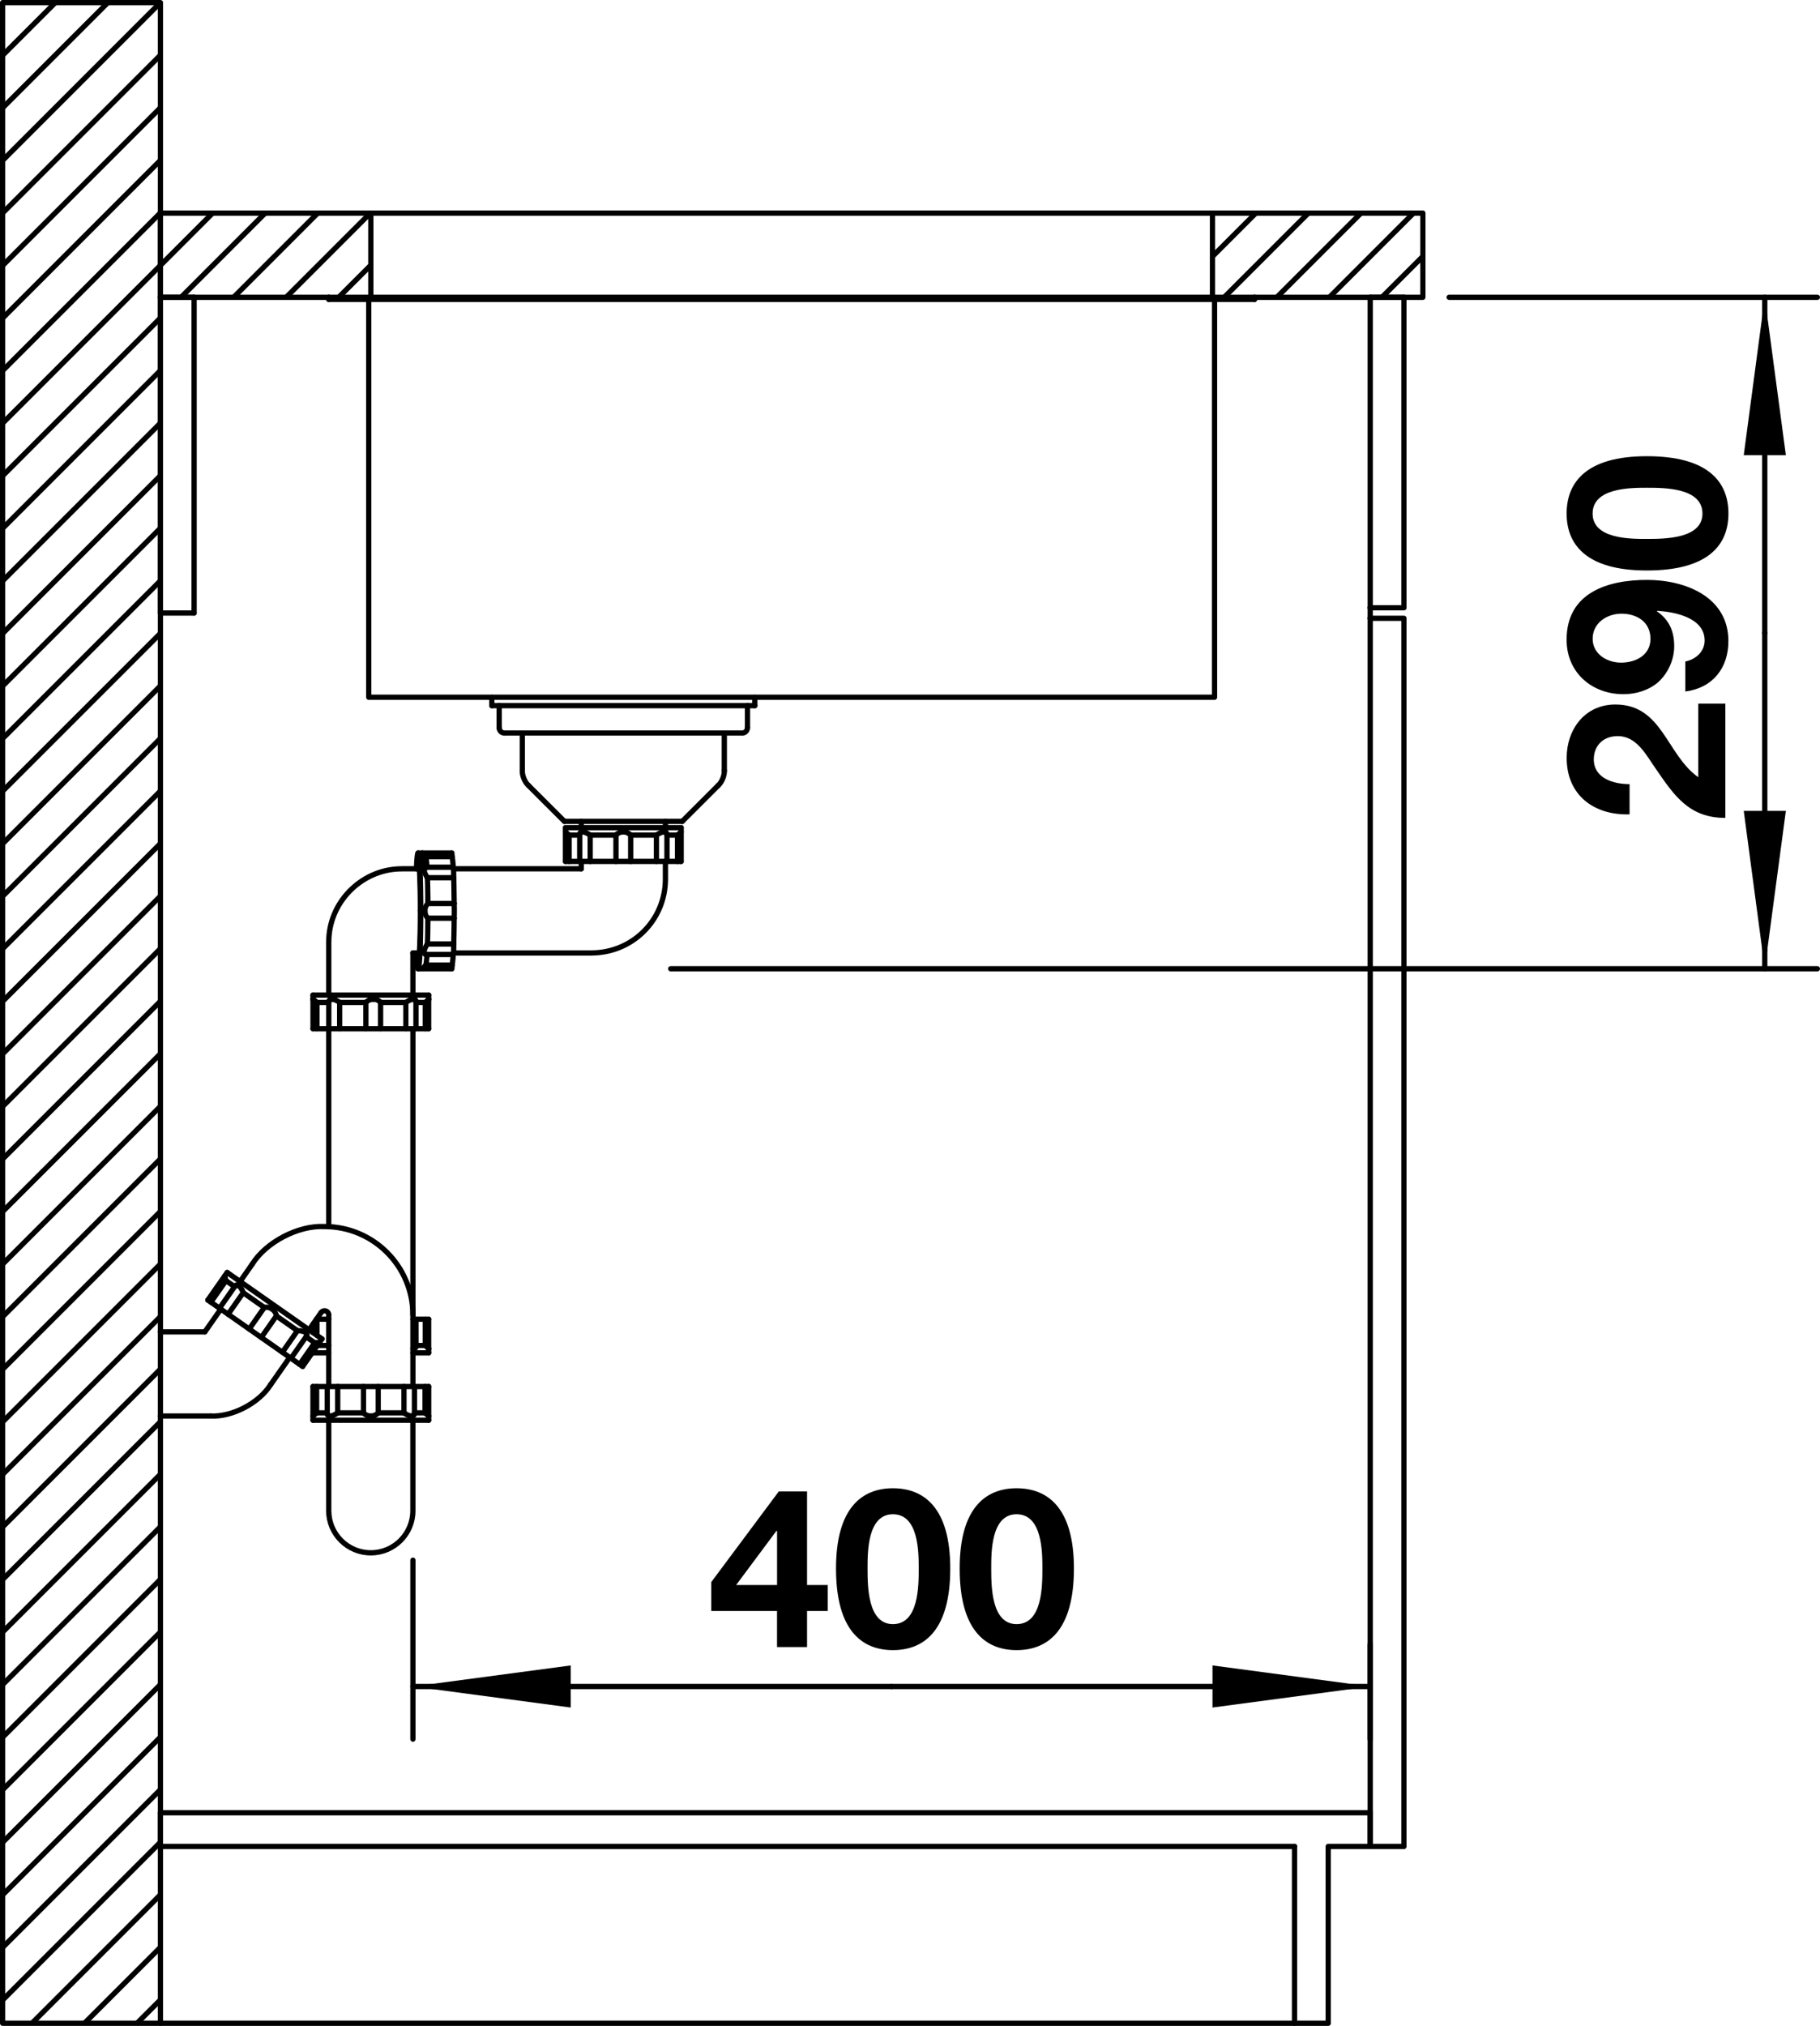 <?xml version="1.0" encoding="utf-8"?>
<!-- Generator: Adobe Illustrator 15.0.0, SVG Export Plug-In . SVG Version: 6.00 Build 0)  -->
<!DOCTYPE svg PUBLIC "-//W3C//DTD SVG 1.1//EN" "http://www.w3.org/Graphics/SVG/1.1/DTD/svg11.dtd">
<svg version="1.1" xmlns="http://www.w3.org/2000/svg" xmlns:xlink="http://www.w3.org/1999/xlink" x="0px" y="0px"
	 width="49.096px" height="54.636px" viewBox="0 0 49.096 54.636" enable-background="new 0 0 49.096 54.636" xml:space="preserve">
<g id="ERB500">
	
		<line fill="none" stroke="#000000" stroke-width="0.142" stroke-linecap="round" stroke-linejoin="round" x1="4.328" y1="38.185" x2="4.328" y2="54.56"/>
	
		<line fill="none" stroke="#000000" stroke-width="0.142" stroke-linecap="round" stroke-linejoin="round" x1="34.921" y1="49.792" x2="4.328" y2="49.792"/>
	
		<line fill="none" stroke="#000000" stroke-width="0.142" stroke-linecap="round" stroke-linejoin="round" x1="36.963" y1="48.884" x2="4.328" y2="48.884"/>
	
		<line fill="none" stroke="#000000" stroke-width="0.142" stroke-linecap="round" stroke-linejoin="round" x1="4.328" y1="49.792" x2="4.328" y2="48.884"/>
	
		<line fill="none" stroke="#000000" stroke-width="0.142" stroke-linecap="round" stroke-linejoin="round" x1="4.328" y1="16.531" x2="4.328" y2="8.017"/>
	
		<line fill="none" stroke="#000000" stroke-width="0.142" stroke-linecap="round" stroke-linejoin="round" x1="5.236" y1="8.017" x2="5.236" y2="16.531"/>
	
		<line fill="none" stroke="#000000" stroke-width="0.142" stroke-linecap="round" stroke-linejoin="round" x1="5.236" y1="16.531" x2="4.328" y2="16.531"/>
	
		<line fill="none" stroke="#000000" stroke-width="0.142" stroke-linecap="round" stroke-linejoin="round" x1="34.921" y1="54.56" x2="34.921" y2="49.792"/>
	
		<line fill="none" stroke="#000000" stroke-width="0.142" stroke-linecap="round" stroke-linejoin="round" x1="36.963" y1="16.389" x2="36.963" y2="16.673"/>
	
		<line fill="none" stroke="#000000" stroke-width="0.142" stroke-linecap="round" stroke-linejoin="round" x1="36.963" y1="49.792" x2="36.963" y2="48.884"/>
	
		<line fill="none" stroke="#000000" stroke-width="0.142" stroke-linecap="round" stroke-linejoin="round" x1="5.236" y1="8.017" x2="4.328" y2="8.017"/>
	
		<line fill="none" stroke="#000000" stroke-width="0.142" stroke-linecap="round" stroke-linejoin="round" x1="36.963" y1="8.017" x2="36.963" y2="16.389"/>
	
		<line fill="none" stroke="#000000" stroke-width="0.142" stroke-linecap="round" stroke-linejoin="round" x1="36.963" y1="16.673" x2="36.963" y2="49.792"/>
	<polyline fill="none" stroke="#000000" stroke-width="0.142" stroke-linecap="round" stroke-linejoin="round" points="
		37.872,8.017 37.872,16.389 36.963,16.389 	"/>
	<polyline fill="none" stroke="#000000" stroke-width="0.142" stroke-linecap="round" stroke-linejoin="round" points="
		4.328,35.915 4.328,0.071 0.071,0.071 0.071,54.56 4.328,54.56 35.83,54.56 35.83,49.792 36.963,49.792 37.872,49.792 
		37.872,16.673 36.963,16.673 	"/>
	
		<line fill="none" stroke="#000000" stroke-width="0.142" stroke-linecap="round" stroke-linejoin="round" x1="37.872" y1="8.017" x2="36.963" y2="8.017"/>
	
		<line fill="none" stroke="#000000" stroke-width="0.142" stroke-linecap="round" stroke-linejoin="round" x1="4.328" y1="35.915" x2="4.328" y2="38.185"/>
	
		<line fill="none" stroke="#000000" stroke-width="0.142" stroke-linecap="round" stroke-linejoin="round" x1="8.164" y1="36.848" x2="5.607" y2="35.058"/>
	
		<line fill="none" stroke="#000000" stroke-width="0.142" stroke-linecap="round" stroke-linejoin="round" x1="8.49" y1="36.21" x2="8.256" y2="36.047"/>
	
		<line fill="none" stroke="#000000" stroke-width="0.142" stroke-linecap="round" stroke-linejoin="round" x1="8.024" y1="35.884" x2="7.455" y2="35.486"/>
	
		<line fill="none" stroke="#000000" stroke-width="0.142" stroke-linecap="round" stroke-linejoin="round" x1="7.13" y1="35.258" x2="6.561" y2="34.86"/>
	
		<line fill="none" stroke="#000000" stroke-width="0.142" stroke-linecap="round" stroke-linejoin="round" x1="6.095" y1="34.534" x2="6.329" y2="34.697"/>
	
		<line fill="none" stroke="#000000" stroke-width="0.142" stroke-linecap="round" stroke-linejoin="round" x1="6.128" y1="34.314" x2="8.685" y2="36.105"/>
	
		<line fill="none" stroke="#000000" stroke-width="0.142" stroke-linecap="round" stroke-linejoin="round" x1="11.564" y1="38.298" x2="8.443" y2="38.298"/>
	
		<line fill="none" stroke="#000000" stroke-width="0.142" stroke-linecap="round" stroke-linejoin="round" x1="4.328" y1="38.185" x2="5.674" y2="38.185"/>
	
		<line fill="none" stroke="#000000" stroke-width="0.142" stroke-linecap="round" stroke-linejoin="round" x1="11.564" y1="36.369" x2="11.556" y2="36.36"/>
	
		<line fill="none" stroke="#000000" stroke-width="0.142" stroke-linecap="round" stroke-linejoin="round" x1="8.443" y1="26.833" x2="8.443" y2="26.947"/>
	
		<line fill="none" stroke="#000000" stroke-width="0.142" stroke-linecap="round" stroke-linejoin="round" x1="8.443" y1="38.298" x2="8.443" y2="37.39"/>
	
		<line fill="none" stroke="#000000" stroke-width="0.142" stroke-linecap="round" stroke-linejoin="round" x1="8.443" y1="36.482" x2="8.443" y2="36.451"/>
	
		<line fill="none" stroke="#000000" stroke-width="0.142" stroke-linecap="round" stroke-linejoin="round" x1="8.444" y1="26.948" x2="8.444" y2="27.742"/>
	
		<line fill="none" stroke="#000000" stroke-width="0.142" stroke-linecap="round" stroke-linejoin="round" x1="8.444" y1="35.936" x2="8.444" y2="35.707"/>
	
		<line fill="none" stroke="#000000" stroke-width="0.142" stroke-linecap="round" stroke-linejoin="round" x1="8.541" y1="38.1" x2="8.541" y2="37.39"/>
	
		<line fill="none" stroke="#000000" stroke-width="0.142" stroke-linecap="round" stroke-linejoin="round" x1="8.551" y1="27.032" x2="8.551" y2="27.742"/>
	
		<line fill="none" stroke="#000000" stroke-width="0.142" stroke-linecap="round" stroke-linejoin="round" x1="8.551" y1="36.011" x2="8.551" y2="35.574"/>
	
		<line fill="none" stroke="#000000" stroke-width="0.142" stroke-linecap="round" stroke-linejoin="round" x1="8.827" y1="38.121" x2="8.827" y2="37.39"/>
	
		<line fill="none" stroke="#000000" stroke-width="0.142" stroke-linecap="round" stroke-linejoin="round" x1="8.868" y1="27.742" x2="8.868" y2="33.081"/>
	
		<line fill="none" stroke="#000000" stroke-width="0.142" stroke-linecap="round" stroke-linejoin="round" x1="8.868" y1="35.46" x2="8.868" y2="37.39"/>
	
		<line fill="none" stroke="#000000" stroke-width="0.142" stroke-linecap="round" stroke-linejoin="round" x1="8.869" y1="27.017" x2="8.869" y2="27.742"/>
	
		<line fill="none" stroke="#000000" stroke-width="0.142" stroke-linecap="round" stroke-linejoin="round" x1="9.11" y1="38.1" x2="9.11" y2="37.39"/>
	
		<line fill="none" stroke="#000000" stroke-width="0.142" stroke-linecap="round" stroke-linejoin="round" x1="9.163" y1="27.032" x2="9.163" y2="27.742"/>
	
		<line fill="none" stroke="#000000" stroke-width="0.142" stroke-linecap="round" stroke-linejoin="round" x1="9.805" y1="38.1" x2="9.805" y2="37.39"/>
	
		<line fill="none" stroke="#000000" stroke-width="0.142" stroke-linecap="round" stroke-linejoin="round" x1="9.87" y1="27.032" x2="9.87" y2="27.742"/>
	
		<line fill="none" stroke="#000000" stroke-width="0.142" stroke-linecap="round" stroke-linejoin="round" x1="10.202" y1="38.1" x2="10.202" y2="37.39"/>
	
		<line fill="none" stroke="#000000" stroke-width="0.142" stroke-linecap="round" stroke-linejoin="round" x1="10.267" y1="27.032" x2="10.267" y2="27.742"/>
	
		<line fill="none" stroke="#000000" stroke-width="0.142" stroke-linecap="round" stroke-linejoin="round" x1="11.466" y1="38.1" x2="11.18" y2="38.1"/>
	
		<line fill="none" stroke="#000000" stroke-width="0.142" stroke-linecap="round" stroke-linejoin="round" x1="8.541" y1="38.1" x2="8.827" y2="38.1"/>
	
		<line fill="none" stroke="#000000" stroke-width="0.142" stroke-linecap="round" stroke-linejoin="round" x1="9.11" y1="38.1" x2="9.805" y2="38.1"/>
	
		<line fill="none" stroke="#000000" stroke-width="0.142" stroke-linecap="round" stroke-linejoin="round" x1="10.202" y1="38.1" x2="10.897" y2="38.1"/>
	
		<line fill="none" stroke="#000000" stroke-width="0.142" stroke-linecap="round" stroke-linejoin="round" x1="8.443" y1="37.39" x2="11.564" y2="37.39"/>
	
		<line fill="none" stroke="#000000" stroke-width="0.142" stroke-linecap="round" stroke-linejoin="round" x1="8.443" y1="36.482" x2="8.868" y2="36.482"/>
	
		<line fill="none" stroke="#000000" stroke-width="0.142" stroke-linecap="round" stroke-linejoin="round" x1="11.139" y1="36.482" x2="11.564" y2="36.482"/>
	
		<line fill="none" stroke="#000000" stroke-width="0.142" stroke-linecap="round" stroke-linejoin="round" x1="8.56" y1="36.284" x2="8.87" y2="36.284"/>
	
		<line fill="none" stroke="#000000" stroke-width="0.142" stroke-linecap="round" stroke-linejoin="round" x1="11.221" y1="36.284" x2="11.473" y2="36.284"/>
	
		<line fill="none" stroke="#000000" stroke-width="0.142" stroke-linecap="round" stroke-linejoin="round" x1="4.328" y1="35.915" x2="5.527" y2="35.915"/>
	
		<line fill="none" stroke="#000000" stroke-width="0.142" stroke-linecap="round" stroke-linejoin="round" x1="10.897" y1="38.1" x2="10.897" y2="37.39"/>
	
		<line fill="none" stroke="#000000" stroke-width="0.142" stroke-linecap="round" stroke-linejoin="round" x1="10.948" y1="27.032" x2="10.948" y2="27.742"/>
	
		<line fill="none" stroke="#000000" stroke-width="0.142" stroke-linecap="round" stroke-linejoin="round" x1="11.139" y1="37.39" x2="11.139" y2="27.742"/>
	
		<line fill="none" stroke="#000000" stroke-width="0.142" stroke-linecap="round" stroke-linejoin="round" x1="11.139" y1="26.833" x2="11.139" y2="25.697"/>
	
		<line fill="none" stroke="#000000" stroke-width="0.142" stroke-linecap="round" stroke-linejoin="round" x1="11.18" y1="38.122" x2="11.18" y2="37.39"/>
	
		<line fill="none" stroke="#000000" stroke-width="0.142" stroke-linecap="round" stroke-linejoin="round" x1="11.221" y1="27.005" x2="11.221" y2="27.742"/>
	
		<line fill="none" stroke="#000000" stroke-width="0.142" stroke-linecap="round" stroke-linejoin="round" x1="11.221" y1="36.312" x2="11.221" y2="35.574"/>
	
		<line fill="none" stroke="#000000" stroke-width="0.142" stroke-linecap="round" stroke-linejoin="round" x1="11.466" y1="38.1" x2="11.466" y2="37.39"/>
	
		<line fill="none" stroke="#000000" stroke-width="0.142" stroke-linecap="round" stroke-linejoin="round" x1="11.473" y1="27.032" x2="11.473" y2="27.742"/>
	
		<line fill="none" stroke="#000000" stroke-width="0.142" stroke-linecap="round" stroke-linejoin="round" x1="11.473" y1="36.284" x2="11.473" y2="35.574"/>
	
		<line fill="none" stroke="#000000" stroke-width="0.142" stroke-linecap="round" stroke-linejoin="round" x1="11.563" y1="26.948" x2="11.563" y2="27.742"/>
	
		<line fill="none" stroke="#000000" stroke-width="0.142" stroke-linecap="round" stroke-linejoin="round" x1="11.563" y1="36.368" x2="11.563" y2="35.574"/>
	
		<line fill="none" stroke="#000000" stroke-width="0.142" stroke-linecap="round" stroke-linejoin="round" x1="11.564" y1="26.833" x2="11.564" y2="26.947"/>
	
		<line fill="none" stroke="#000000" stroke-width="0.142" stroke-linecap="round" stroke-linejoin="round" x1="11.564" y1="38.298" x2="11.564" y2="37.39"/>
	
		<line fill="none" stroke="#000000" stroke-width="0.142" stroke-linecap="round" stroke-linejoin="round" x1="11.564" y1="36.482" x2="11.564" y2="36.369"/>
	
		<line fill="none" stroke="#000000" stroke-width="0.142" stroke-linecap="round" stroke-linejoin="round" x1="6.128" y1="34.314" x2="5.607" y2="35.058"/>
	
		<line fill="none" stroke="#000000" stroke-width="0.142" stroke-linecap="round" stroke-linejoin="round" x1="6.095" y1="34.534" x2="5.688" y2="35.115"/>
	
		<line fill="none" stroke="#000000" stroke-width="0.142" stroke-linecap="round" stroke-linejoin="round" x1="8.444" y1="26.947" x2="8.444" y2="26.947"/>
	
		<line fill="none" stroke="#000000" stroke-width="0.142" stroke-linecap="round" stroke-linejoin="round" x1="8.537" y1="35.574" x2="8.87" y2="35.574"/>
	
		<line fill="none" stroke="#000000" stroke-width="0.142" stroke-linecap="round" stroke-linejoin="round" x1="11.139" y1="35.574" x2="11.563" y2="35.574"/>
	
		<line fill="none" stroke="#000000" stroke-width="0.142" stroke-linecap="round" stroke-linejoin="round" x1="13.466" y1="19.029" x2="13.466" y2="19.625"/>
	
		<line fill="none" stroke="#000000" stroke-width="0.142" stroke-linecap="round" stroke-linejoin="round" x1="14.09" y1="19.767" x2="14.09" y2="20.78"/>
	
		<line fill="none" stroke="#000000" stroke-width="0.142" stroke-linecap="round" stroke-linejoin="round" x1="6.341" y1="34.679" x2="5.921" y2="35.278"/>
	
		<line fill="none" stroke="#000000" stroke-width="0.142" stroke-linecap="round" stroke-linejoin="round" x1="5.527" y1="35.915" x2="5.956" y2="35.302"/>
	
		<line fill="none" stroke="#000000" stroke-width="0.142" stroke-linecap="round" stroke-linejoin="round" x1="6.477" y1="34.558" x2="6.802" y2="34.093"/>
	
		<line fill="none" stroke="#000000" stroke-width="0.142" stroke-linecap="round" stroke-linejoin="round" x1="6.561" y1="34.86" x2="6.153" y2="35.441"/>
	
		<line fill="none" stroke="#000000" stroke-width="0.142" stroke-linecap="round" stroke-linejoin="round" x1="7.13" y1="35.258" x2="6.723" y2="35.839"/>
	
		<line fill="none" stroke="#000000" stroke-width="0.142" stroke-linecap="round" stroke-linejoin="round" x1="7.455" y1="35.486" x2="7.048" y2="36.067"/>
	
		<line fill="none" stroke="#000000" stroke-width="0.142" stroke-linecap="round" stroke-linejoin="round" x1="8.024" y1="35.884" x2="7.618" y2="36.465"/>
	
		<line fill="none" stroke="#000000" stroke-width="0.142" stroke-linecap="round" stroke-linejoin="round" x1="11.564" y1="26.947" x2="11.555" y2="26.956"/>
	
		<line fill="none" stroke="#000000" stroke-width="0.142" stroke-linecap="round" stroke-linejoin="round" x1="19.373" y1="21.182" x2="18.404" y2="22.15"/>
	
		<line fill="none" stroke="#000000" stroke-width="0.142" stroke-linecap="round" stroke-linejoin="round" x1="15.254" y1="22.321" x2="15.254" y2="23.229"/>
	
		<line fill="none" stroke="#000000" stroke-width="0.142" stroke-linecap="round" stroke-linejoin="round" x1="15.353" y1="22.52" x2="15.353" y2="23.229"/>
	
		<line fill="none" stroke="#000000" stroke-width="0.142" stroke-linecap="round" stroke-linejoin="round" x1="15.638" y1="22.498" x2="15.638" y2="23.229"/>
	
		<line fill="none" stroke="#000000" stroke-width="0.142" stroke-linecap="round" stroke-linejoin="round" x1="15.68" y1="22.15" x2="15.68" y2="22.321"/>
	
		<line fill="none" stroke="#000000" stroke-width="0.142" stroke-linecap="round" stroke-linejoin="round" x1="15.68" y1="23.229" x2="15.68" y2="23.429"/>
	
		<line fill="none" stroke="#000000" stroke-width="0.142" stroke-linecap="round" stroke-linejoin="round" x1="15.921" y1="22.52" x2="15.921" y2="23.229"/>
	
		<line fill="none" stroke="#000000" stroke-width="0.142" stroke-linecap="round" stroke-linejoin="round" x1="16.616" y1="22.52" x2="16.616" y2="23.229"/>
	
		<line fill="none" stroke="#000000" stroke-width="0.142" stroke-linecap="round" stroke-linejoin="round" x1="17.013" y1="22.52" x2="17.013" y2="23.229"/>
	
		<line fill="none" stroke="#000000" stroke-width="0.142" stroke-linecap="round" stroke-linejoin="round" x1="7.302" y1="37.337" x2="7.815" y2="36.604"/>
	
		<line fill="none" stroke="#000000" stroke-width="0.142" stroke-linecap="round" stroke-linejoin="round" x1="8.336" y1="35.861" x2="8.662" y2="35.395"/>
	
		<line fill="none" stroke="#000000" stroke-width="0.142" stroke-linecap="round" stroke-linejoin="round" x1="8.268" y1="36.031" x2="7.85" y2="36.628"/>
	
		<line fill="none" stroke="#000000" stroke-width="0.142" stroke-linecap="round" stroke-linejoin="round" x1="8.49" y1="36.21" x2="8.083" y2="36.792"/>
	
		<line fill="none" stroke="#000000" stroke-width="0.142" stroke-linecap="round" stroke-linejoin="round" x1="8.685" y1="36.105" x2="8.164" y2="36.848"/>
	
		<line fill="none" stroke="#000000" stroke-width="0.142" stroke-linecap="round" stroke-linejoin="round" x1="17.708" y1="22.52" x2="17.708" y2="23.229"/>
	
		<line fill="none" stroke="#000000" stroke-width="0.142" stroke-linecap="round" stroke-linejoin="round" x1="17.95" y1="22.321" x2="17.95" y2="22.15"/>
	
		<line fill="none" stroke="#000000" stroke-width="0.142" stroke-linecap="round" stroke-linejoin="round" x1="17.992" y1="22.499" x2="17.992" y2="23.229"/>
	
		<line fill="none" stroke="#000000" stroke-width="0.142" stroke-linecap="round" stroke-linejoin="round" x1="18.277" y1="22.52" x2="18.277" y2="23.229"/>
	
		<line fill="none" stroke="#000000" stroke-width="0.142" stroke-linecap="round" stroke-linejoin="round" x1="18.375" y1="22.321" x2="18.375" y2="23.229"/>
	
		<line fill="none" stroke="#000000" stroke-width="0.142" stroke-linecap="round" stroke-linejoin="round" x1="11.563" y1="27.742" x2="8.444" y2="27.742"/>
	
		<line fill="none" stroke="#000000" stroke-width="0.142" stroke-linecap="round" stroke-linejoin="round" x1="11.473" y1="27.032" x2="11.221" y2="27.032"/>
	
		<line fill="none" stroke="#000000" stroke-width="0.142" stroke-linecap="round" stroke-linejoin="round" x1="10.948" y1="27.032" x2="10.267" y2="27.032"/>
	
		<line fill="none" stroke="#000000" stroke-width="0.142" stroke-linecap="round" stroke-linejoin="round" x1="9.87" y1="27.032" x2="9.163" y2="27.032"/>
	
		<line fill="none" stroke="#000000" stroke-width="0.142" stroke-linecap="round" stroke-linejoin="round" x1="8.87" y1="27.032" x2="8.551" y2="27.032"/>
	
		<line fill="none" stroke="#000000" stroke-width="0.142" stroke-linecap="round" stroke-linejoin="round" x1="19.539" y1="19.767" x2="19.539" y2="20.78"/>
	
		<line fill="none" stroke="#000000" stroke-width="0.142" stroke-linecap="round" stroke-linejoin="round" x1="20.164" y1="19.029" x2="20.164" y2="19.625"/>
	
		<line fill="none" stroke="#000000" stroke-width="0.142" stroke-linecap="round" stroke-linejoin="round" x1="8.443" y1="26.833" x2="11.564" y2="26.833"/>
	
		<line fill="none" stroke="#000000" stroke-width="0.142" stroke-linecap="round" stroke-linejoin="round" x1="11.279" y1="26.124" x2="12.187" y2="26.124"/>
	
		<line fill="none" stroke="#000000" stroke-width="0.142" stroke-linecap="round" stroke-linejoin="round" x1="11.487" y1="26.025" x2="12.195" y2="26.025"/>
	
		<line fill="none" stroke="#000000" stroke-width="0.142" stroke-linecap="round" stroke-linejoin="round" x1="11.498" y1="25.739" x2="12.228" y2="25.739"/>
	
		<line fill="none" stroke="#000000" stroke-width="0.142" stroke-linecap="round" stroke-linejoin="round" x1="11.138" y1="25.698" x2="11.312" y2="25.698"/>
	
		<line fill="none" stroke="#000000" stroke-width="0.142" stroke-linecap="round" stroke-linejoin="round" x1="11.53" y1="25.456" x2="12.239" y2="25.456"/>
	
		<line fill="none" stroke="#000000" stroke-width="0.142" stroke-linecap="round" stroke-linejoin="round" x1="11.396" y1="23.003" x2="11.393" y2="23.002"/>
	
		<line fill="none" stroke="#000000" stroke-width="0.142" stroke-linecap="round" stroke-linejoin="round" x1="14.256" y1="21.182" x2="15.226" y2="22.15"/>
	
		<line fill="none" stroke="#000000" stroke-width="0.142" stroke-linecap="round" stroke-linejoin="round" x1="11.543" y1="24.761" x2="12.251" y2="24.761"/>
	
		<line fill="none" stroke="#000000" stroke-width="0.142" stroke-linecap="round" stroke-linejoin="round" x1="11.543" y1="24.364" x2="12.251" y2="24.364"/>
	
		<line fill="none" stroke="#000000" stroke-width="0.142" stroke-linecap="round" stroke-linejoin="round" x1="11.53" y1="23.669" x2="12.239" y2="23.669"/>
	
		<line fill="none" stroke="#000000" stroke-width="0.142" stroke-linecap="round" stroke-linejoin="round" x1="15.681" y1="23.428" x2="12.234" y2="23.428"/>
	
		<line fill="none" stroke="#000000" stroke-width="0.142" stroke-linecap="round" stroke-linejoin="round" x1="11.499" y1="23.386" x2="12.228" y2="23.386"/>
	
		<line fill="none" stroke="#000000" stroke-width="0.142" stroke-linecap="round" stroke-linejoin="round" x1="18.375" y1="23.229" x2="15.254" y2="23.229"/>
	
		<line fill="none" stroke="#000000" stroke-width="0.142" stroke-linecap="round" stroke-linejoin="round" x1="11.487" y1="23.101" x2="12.195" y2="23.101"/>
	
		<line fill="none" stroke="#000000" stroke-width="0.142" stroke-linecap="round" stroke-linejoin="round" x1="11.279" y1="23.002" x2="12.187" y2="23.002"/>
	
		<line fill="none" stroke="#000000" stroke-width="0.142" stroke-linecap="round" stroke-linejoin="round" x1="16.616" y1="22.52" x2="15.921" y2="22.52"/>
	
		<line fill="none" stroke="#000000" stroke-width="0.142" stroke-linecap="round" stroke-linejoin="round" x1="15.638" y1="22.52" x2="15.353" y2="22.52"/>
	
		<line fill="none" stroke="#000000" stroke-width="0.142" stroke-linecap="round" stroke-linejoin="round" x1="17.013" y1="22.52" x2="17.708" y2="22.52"/>
	
		<line fill="none" stroke="#000000" stroke-width="0.142" stroke-linecap="round" stroke-linejoin="round" x1="17.992" y1="22.52" x2="18.277" y2="22.52"/>
	
		<line fill="none" stroke="#000000" stroke-width="0.142" stroke-linecap="round" stroke-linejoin="round" x1="15.254" y1="22.321" x2="18.375" y2="22.321"/>
	
		<line fill="none" stroke="#000000" stroke-width="0.142" stroke-linecap="round" stroke-linejoin="round" x1="15.226" y1="22.15" x2="18.404" y2="22.15"/>
	
		<line fill="none" stroke="#000000" stroke-width="0.142" stroke-linecap="round" stroke-linejoin="round" x1="20.021" y1="19.767" x2="13.608" y2="19.767"/>
	<path fill="none" stroke="#000000" stroke-width="0.142" stroke-linecap="round" stroke-linejoin="round" d="M8.62,36.198
		c-0.033,0.003-0.097,0.009-0.13,0.013"/>
	<path fill="none" stroke="#000000" stroke-width="0.142" stroke-linecap="round" stroke-linejoin="round" d="M8.443,38.185
		c0.025-0.021,0.074-0.063,0.098-0.085"/>
	<path fill="none" stroke="#000000" stroke-width="0.142" stroke-linecap="round" stroke-linejoin="round" d="M18.375,22.434
		c-0.025,0.021-0.074,0.063-0.099,0.085"/>
	<path fill="none" stroke="#000000" stroke-width="0.142" stroke-linecap="round" stroke-linejoin="round" d="M15.353,22.52
		c-0.024-0.022-0.074-0.064-0.099-0.085"/>
	<path fill="none" stroke="#000000" stroke-width="0.142" stroke-linecap="round" stroke-linejoin="round" d="M11.466,38.1
		c0.024,0.021,0.073,0.064,0.099,0.085"/>
	<path fill="none" stroke="#000000" stroke-width="0.142" stroke-linecap="round" stroke-linejoin="round" d="M6.095,34.534
		c-0.008-0.032-0.023-0.095-0.032-0.127"/>
	<path fill="none" stroke="#000000" stroke-width="0.142" stroke-linecap="round" stroke-linejoin="round" d="M11.139,35.46
		c0-1.316-1.067-2.384-2.384-2.384c-0.705-0.038-1.58,0.418-1.953,1.017"/>
	<path fill="none" stroke="#000000" stroke-width="0.142" stroke-linecap="round" stroke-linejoin="round" d="M5.674,38.185
		c0.587,0.032,1.317-0.348,1.627-0.848"/>
	<path fill="none" stroke="#000000" stroke-width="0.142" stroke-linecap="round" stroke-linejoin="round" d="M11.312,23.428
		h-0.458l-0.003,0.001c-1.045-0.006-1.929,0.832-1.98,1.876h0l-0.003,0.108v1.42"/>
	<path fill="none" stroke="#000000" stroke-width="0.142" stroke-linecap="round" stroke-linejoin="round" d="M8.868,38.298v2.44
		c0,0.627,0.508,1.136,1.135,1.136s1.135-0.509,1.135-1.136l0,0v-2.44"/>
	<path fill="none" stroke="#000000" stroke-width="0.142" stroke-linecap="round" stroke-linejoin="round" d="M19.373,21.182
		c0.099-0.088,0.174-0.27,0.166-0.401"/>
	<path fill="none" stroke="#000000" stroke-width="0.142" stroke-linecap="round" stroke-linejoin="round" d="M14.09,20.78
		c-0.008,0.131,0.067,0.313,0.166,0.401"/>
	<path fill="none" stroke="#000000" stroke-width="0.142" stroke-linecap="round" stroke-linejoin="round" d="M20.021,19.767
		c0.079,0,0.142-0.063,0.142-0.142l0,0"/>
	<path fill="none" stroke="#000000" stroke-width="0.142" stroke-linecap="round" stroke-linejoin="round" d="M13.466,19.625
		c0,0.079,0.063,0.142,0.142,0.142l0,0"/>
	<path fill="none" stroke="#000000" stroke-width="0.142" stroke-linecap="round" stroke-linejoin="round" d="M8.868,35.46
		c0-0.063-0.051-0.113-0.113-0.113c-0.034-0.002-0.075,0.02-0.093,0.048"/>
	<path fill="none" stroke="#000000" stroke-width="0.142" stroke-linecap="round" stroke-linejoin="round" d="M12.187,23.002
		C12.188,23.002,12.188,23.003,12.187,23.002l0.001,0.001c0,0.002,0.001,0.003,0.001,0.005l0,0c0.001,0.006,0.002,0.013,0.002,0.02
		l0,0c0.001,0.011,0.002,0.021,0.002,0.031l0,0c0,0.014,0.001,0.027,0.001,0.042"/>
	<path fill="none" stroke="#000000" stroke-width="0.142" stroke-linecap="round" stroke-linejoin="round" d="M12.228,23.386
		c0.002,0,0.002,0.003,0.002,0.006l0,0c0,0.007,0.002,0.012,0.002,0.017l0,0c0.001,0.008,0.001,0.018,0.002,0.027l0,0
		c0,0.012,0.001,0.024,0.002,0.036l0,0c0,0.014,0.001,0.029,0.001,0.043l0,0c0,0.016,0.001,0.033,0.001,0.049l0,0
		c0,0.035,0.001,0.07,0,0.105"/>
	<path fill="none" stroke="#000000" stroke-width="0.142" stroke-linecap="round" stroke-linejoin="round" d="M11.279,23.002
		c-0.003,0-0.005,0.003-0.006,0.007l0,0c-0.003,0.008-0.005,0.014-0.007,0.021l0,0c-0.002,0.011-0.004,0.022-0.006,0.034l0,0
		c-0.002,0.016-0.004,0.032-0.006,0.048l0,0c-0.002,0.021-0.004,0.041-0.006,0.061l0,0c-0.002,0.024-0.004,0.049-0.005,0.073l0,0
		c-0.004,0.061-0.008,0.121-0.01,0.181"/>
	<path fill="none" stroke="#000000" stroke-width="0.142" stroke-linecap="round" stroke-linejoin="round" d="M11.279,26.124
		c-0.003,0-0.005-0.003-0.006-0.007l0,0c-0.003-0.008-0.005-0.014-0.007-0.021l0,0c-0.002-0.011-0.004-0.023-0.006-0.035l0,0
		c-0.002-0.016-0.004-0.032-0.006-0.048l0,0c-0.002-0.02-0.004-0.041-0.006-0.061l0,0c-0.002-0.024-0.004-0.049-0.005-0.073l0,0
		c-0.004-0.061-0.008-0.121-0.01-0.181"/>
	<path fill="none" stroke="#000000" stroke-width="0.142" stroke-linecap="round" stroke-linejoin="round" d="M11.339,24.563
		c0,0.088,0,0.175-0.001,0.263l0,0c0,0.084-0.001,0.168-0.003,0.253l0,0c-0.001,0.078-0.003,0.155-0.006,0.233l0,0
		c-0.002,0.068-0.004,0.136-0.007,0.205l0,0c-0.002,0.056-0.005,0.112-0.009,0.167l0,0c-0.001,0.022-0.003,0.045-0.005,0.068l0,0
		c-0.001,0.019-0.003,0.038-0.005,0.057l0,0c-0.001,0.015-0.003,0.03-0.005,0.044l0,0c-0.002,0.011-0.004,0.022-0.006,0.032l0,0
		c-0.001,0.006-0.003,0.012-0.006,0.02l0,0c-0.001,0.003-0.003,0.006-0.006,0.006"/>
	<path fill="none" stroke="#000000" stroke-width="0.142" stroke-linecap="round" stroke-linejoin="round" d="M11.339,24.563
		c0-0.087,0-0.175-0.001-0.263l0,0c0-0.084-0.001-0.168-0.003-0.253l0,0c-0.001-0.078-0.003-0.155-0.006-0.233l0,0
		c-0.002-0.068-0.004-0.136-0.007-0.205l0,0c-0.002-0.056-0.005-0.112-0.009-0.167l0,0c-0.001-0.022-0.003-0.045-0.005-0.068l0,0
		c-0.001-0.019-0.003-0.038-0.005-0.057l0,0c-0.001-0.015-0.003-0.03-0.005-0.044l0,0c-0.002-0.011-0.004-0.022-0.006-0.032l0,0
		c-0.001-0.006-0.003-0.012-0.006-0.02l0,0c-0.001-0.003-0.003-0.006-0.006-0.006"/>
	<path fill="none" stroke="#000000" stroke-width="0.142" stroke-linecap="round" stroke-linejoin="round" d="M17.95,23.229v0.498
		c-0.002,0.257-0.055,0.516-0.155,0.754l0,0c-0.1,0.238-0.248,0.457-0.431,0.638l0,0c-0.183,0.182-0.402,0.328-0.642,0.427l0,0
		c-0.239,0.099-0.499,0.15-0.755,0.151l-0.003,0.001h-3.73"/>
	<path fill="none" stroke="#000000" stroke-width="0.142" stroke-linecap="round" stroke-linejoin="round" d="M12.239,23.669
		c0.002,0.053,0.003,0.106,0.005,0.159l0,0c0.004,0.179,0.007,0.357,0.008,0.537"/>
	<path fill="none" stroke="#000000" stroke-width="0.142" stroke-linecap="round" stroke-linejoin="round" d="M12.195,23.101
		c0.004,0.012,0.006,0.024,0.008,0.037l0,0c0.003,0.021,0.006,0.041,0.008,0.061l0,0c0.007,0.062,0.011,0.125,0.015,0.187"/>
	<path fill="none" stroke="#000000" stroke-width="0.142" stroke-linecap="round" stroke-linejoin="round" d="M12.251,24.761
		c0,0.062-0.001,0.125-0.001,0.187l0,0c-0.002,0.169-0.005,0.339-0.011,0.508"/>
	<path fill="none" stroke="#000000" stroke-width="0.142" stroke-linecap="round" stroke-linejoin="round" d="M12.226,25.739
		c-0.003,0.063-0.008,0.125-0.015,0.188l0,0c-0.002,0.021-0.004,0.041-0.008,0.061l0,0c-0.002,0.013-0.004,0.025-0.008,0.037"/>
	<path fill="none" stroke="#000000" stroke-width="0.142" stroke-linecap="round" stroke-linejoin="round" d="M12.239,25.456
		c0,0.035,0,0.07,0,0.105l0,0c0,0.016,0,0.032-0.001,0.049l0,0c0,0.015,0,0.029-0.001,0.043l0,0c0,0.012-0.001,0.023-0.002,0.036
		l0,0c0,0.009-0.001,0.019-0.002,0.027l0,0c0,0.005-0.002,0.01-0.002,0.017l0,0c0,0.002,0,0.005-0.002,0.005"/>
	<path fill="none" stroke="#000000" stroke-width="0.142" stroke-linecap="round" stroke-linejoin="round" d="M12.251,24.364
		c0.004,0.066,0.004,0.132,0.004,0.198l0,0c0,0.066,0,0.133-0.004,0.199"/>
	<path fill="none" stroke="#000000" stroke-width="0.142" stroke-linecap="round" stroke-linejoin="round" d="M12.195,26.025
		c0,0.014-0.001,0.028-0.001,0.042l0,0c0,0.01-0.001,0.021-0.002,0.031l0,0c0,0.007-0.001,0.014-0.002,0.02l0,0
		c0,0.001,0,0.003-0.001,0.005l0,0c0,0,0,0.001-0.001,0.001"/>
	<path fill="none" stroke="#000000" stroke-width="0.142" stroke-linecap="round" stroke-linejoin="round" d="M15.711,22.434
		c-0.02,0-0.042,0.004-0.056,0.018l0,0c-0.012,0.011-0.018,0.029-0.018,0.045"/>
	<path fill="none" stroke="#000000" stroke-width="0.142" stroke-linecap="round" stroke-linejoin="round" d="M15.921,22.52
		c-0.033-0.024-0.069-0.044-0.107-0.061l0,0c-0.033-0.014-0.068-0.024-0.103-0.024"/>
	<path fill="none" stroke="#000000" stroke-width="0.142" stroke-linecap="round" stroke-linejoin="round" d="M16.814,22.434
		c-0.04,0-0.08,0.008-0.116,0.024l0,0c-0.032,0.015-0.06,0.035-0.082,0.061"/>
	<path fill="none" stroke="#000000" stroke-width="0.142" stroke-linecap="round" stroke-linejoin="round" d="M17.918,22.434
		c-0.035,0-0.07,0.011-0.103,0.024l0,0c-0.038,0.017-0.074,0.037-0.107,0.061"/>
	<path fill="none" stroke="#000000" stroke-width="0.142" stroke-linecap="round" stroke-linejoin="round" d="M17.013,22.52
		c-0.022-0.026-0.05-0.046-0.082-0.061l0,0c-0.037-0.017-0.077-0.024-0.117-0.024"/>
	<path fill="none" stroke="#000000" stroke-width="0.142" stroke-linecap="round" stroke-linejoin="round" d="M11.349,24.563
		c0,0.102,0,0.203-0.001,0.305l0,0c-0.001,0.098-0.002,0.195-0.004,0.293l0,0c-0.001,0.09-0.003,0.18-0.006,0.27l0,0
		c-0.002,0.079-0.005,0.158-0.008,0.237l0,0c-0.003,0.064-0.006,0.129-0.011,0.194l0,0c-0.001,0.026-0.003,0.053-0.006,0.079l0,0
		c-0.002,0.021-0.004,0.043-0.006,0.065l0,0c-0.001,0.017-0.003,0.034-0.006,0.051l0,0c-0.001,0.013-0.004,0.026-0.006,0.038l0,0
		c-0.001,0.007-0.003,0.014-0.007,0.022l0,0c-0.001,0.003-0.003,0.007-0.007,0.007"/>
	<path fill="none" stroke="#000000" stroke-width="0.142" stroke-linecap="round" stroke-linejoin="round" d="M11.487,23.101
		c0.004,0.012,0.006,0.024,0.008,0.037l0,0c0.003,0.02,0.005,0.04,0.008,0.061l0,0c0.007,0.062,0.011,0.124,0.015,0.187"/>
	<path fill="none" stroke="#000000" stroke-width="0.142" stroke-linecap="round" stroke-linejoin="round" d="M11.442,23.459
		c-0.003-0.062-0.006-0.123-0.01-0.185l0,0c-0.003-0.047-0.007-0.093-0.011-0.14l0,0c-0.002-0.018-0.004-0.035-0.006-0.052l0,0
		c-0.001-0.013-0.003-0.026-0.006-0.039l0,0c-0.002-0.009-0.004-0.018-0.006-0.026l0,0c-0.001-0.005-0.003-0.01-0.006-0.013"/>
	<path fill="none" stroke="#000000" stroke-width="0.142" stroke-linecap="round" stroke-linejoin="round" d="M17.991,22.497
		c0-0.016-0.006-0.034-0.017-0.045l0,0c-0.014-0.014-0.036-0.018-0.056-0.018"/>
	<path fill="none" stroke="#000000" stroke-width="0.142" stroke-linecap="round" stroke-linejoin="round" d="M11.221,27.002
		c0-0.015-0.005-0.03-0.016-0.041l0,0c-0.013-0.012-0.033-0.015-0.05-0.015"/>
	<path fill="none" stroke="#000000" stroke-width="0.142" stroke-linecap="round" stroke-linejoin="round" d="M11.53,25.456
		c-0.024,0.034-0.044,0.069-0.061,0.107l0,0c-0.015,0.033-0.026,0.067-0.027,0.103"/>
	<path fill="none" stroke="#000000" stroke-width="0.142" stroke-linecap="round" stroke-linejoin="round" d="M11.462,24.563
		c0,0.04,0.008,0.08,0.023,0.117l0,0c0.013,0.031,0.033,0.06,0.058,0.082"/>
	<path fill="none" stroke="#000000" stroke-width="0.142" stroke-linecap="round" stroke-linejoin="round" d="M11.543,24.761
		c0,0.062-0.001,0.125-0.002,0.187l0,0c-0.002,0.169-0.005,0.339-0.011,0.508"/>
	<path fill="none" stroke="#000000" stroke-width="0.142" stroke-linecap="round" stroke-linejoin="round" d="M11.442,25.667
		c-0.001,0.019,0.001,0.041,0.014,0.056l0,0c0.004,0.005,0.011,0.01,0.018,0.013l0,0c0.007,0.003,0.016,0.004,0.023,0.004"/>
	<path fill="none" stroke="#000000" stroke-width="0.142" stroke-linecap="round" stroke-linejoin="round" d="M11.518,25.741
		c-0.004,0.063-0.008,0.125-0.015,0.187l0,0c-0.002,0.02-0.005,0.041-0.008,0.061l0,0c-0.002,0.013-0.004,0.025-0.008,0.037"/>
	<path fill="none" stroke="#000000" stroke-width="0.142" stroke-linecap="round" stroke-linejoin="round" d="M11.487,26.025
		c-0.009,0.009-0.017,0.019-0.026,0.028l0,0c-0.019,0.021-0.037,0.042-0.057,0.061"/>
	<path fill="none" stroke="#000000" stroke-width="0.142" stroke-linecap="round" stroke-linejoin="round" d="M11.543,24.364
		c0-0.063-0.001-0.125-0.002-0.187l0,0c-0.002-0.169-0.005-0.339-0.011-0.509"/>
	
		<line fill="none" stroke="#000000" stroke-width="0.142" stroke-linecap="round" stroke-linejoin="round" x1="11.556" y1="26.955" x2="11.536" y2="26.975"/>
	
		<line fill="none" stroke="#000000" stroke-width="0.142" stroke-linecap="round" stroke-linejoin="round" x1="11.536" y1="26.975" x2="11.473" y2="27.032"/>
	<path fill="none" stroke="#000000" stroke-width="0.142" stroke-linecap="round" stroke-linejoin="round" d="M8.827,38.123
		c0,0.017,0.006,0.034,0.018,0.045l0,0c0.014,0.014,0.036,0.018,0.056,0.018"/>
	<path fill="none" stroke="#000000" stroke-width="0.142" stroke-linecap="round" stroke-linejoin="round" d="M11.349,24.563
		c0-0.101,0-0.203-0.001-0.304l0,0c-0.001-0.098-0.002-0.195-0.004-0.293l0,0c-0.001-0.09-0.003-0.18-0.006-0.27l0,0
		c-0.002-0.079-0.005-0.158-0.008-0.236l0,0c-0.003-0.065-0.006-0.129-0.011-0.194l0,0c-0.001-0.026-0.003-0.053-0.006-0.079l0,0
		c-0.002-0.022-0.004-0.043-0.006-0.065l0,0c-0.001-0.017-0.003-0.034-0.006-0.052l0,0c-0.001-0.013-0.004-0.025-0.006-0.037l0,0
		c-0.001-0.007-0.003-0.014-0.007-0.022l0,0c-0.001-0.003-0.003-0.007-0.007-0.007"/>
	<path fill="none" stroke="#000000" stroke-width="0.142" stroke-linecap="round" stroke-linejoin="round" d="M11.442,23.459
		c0.001,0.036,0.013,0.07,0.027,0.103l0,0c0.017,0.038,0.037,0.074,0.061,0.107"/>
	<path fill="none" stroke="#000000" stroke-width="0.142" stroke-linecap="round" stroke-linejoin="round" d="M11.543,24.364
		c-0.025,0.022-0.044,0.051-0.058,0.082l0,0c-0.016,0.037-0.023,0.077-0.023,0.117"/>
	<path fill="none" stroke="#000000" stroke-width="0.142" stroke-linecap="round" stroke-linejoin="round" d="M8.551,27.032
		c-0.013-0.012-0.026-0.022-0.04-0.034l0,0c-0.011-0.009-0.022-0.018-0.033-0.027l0,0c-0.005-0.003-0.009-0.007-0.014-0.01l0,0
		c-0.003-0.003-0.007-0.005-0.01-0.008l0,0c-0.002-0.001-0.005-0.003-0.007-0.005l0,0c-0.001-0.001-0.002-0.001-0.003-0.001"/>
	<path fill="none" stroke="#000000" stroke-width="0.142" stroke-linecap="round" stroke-linejoin="round" d="M8.95,26.947
		c-0.022,0-0.046,0.004-0.062,0.02l0,0c-0.013,0.012-0.019,0.032-0.02,0.05"/>
	<path fill="none" stroke="#000000" stroke-width="0.142" stroke-linecap="round" stroke-linejoin="round" d="M9.163,27.032
		c-0.033-0.024-0.069-0.044-0.107-0.061l0,0c-0.034-0.014-0.069-0.024-0.105-0.024"/>
	<path fill="none" stroke="#000000" stroke-width="0.142" stroke-linecap="round" stroke-linejoin="round" d="M10.073,26.947
		c-0.04,0-0.081,0.008-0.118,0.024l0,0c-0.032,0.014-0.062,0.035-0.085,0.061"/>
	<path fill="none" stroke="#000000" stroke-width="0.142" stroke-linecap="round" stroke-linejoin="round" d="M10.267,27.032
		c-0.021-0.026-0.048-0.046-0.079-0.061l0,0c-0.036-0.017-0.076-0.024-0.115-0.024"/>
	<path fill="none" stroke="#000000" stroke-width="0.142" stroke-linecap="round" stroke-linejoin="round" d="M11.155,26.947
		c-0.034,0-0.068,0.011-0.1,0.024l0,0c-0.038,0.016-0.073,0.037-0.107,0.061"/>
	<path fill="none" stroke="#000000" stroke-width="0.142" stroke-linecap="round" stroke-linejoin="round" d="M8.27,36.028
		c0.009-0.013,0.015-0.03,0.011-0.047l0,0c-0.003-0.019-0.02-0.034-0.035-0.046"/>
	<path fill="none" stroke="#000000" stroke-width="0.142" stroke-linecap="round" stroke-linejoin="round" d="M11.496,23.386
		c-0.008,0-0.016,0.001-0.023,0.004l0,0c-0.007,0.003-0.013,0.007-0.018,0.013l0,0c-0.012,0.015-0.015,0.037-0.014,0.056"/>
	<path fill="none" stroke="#000000" stroke-width="0.142" stroke-linecap="round" stroke-linejoin="round" d="M11.279,23.215
		c-0.002,0-0.003,0.001-0.004,0.003l0,0c-0.002,0.003-0.003,0.006-0.004,0.01l0,0c-0.004,0.013-0.006,0.027-0.008,0.041l0,0
		c-0.003,0.022-0.006,0.044-0.008,0.067l0,0c-0.003,0.03-0.005,0.061-0.007,0.091"/>
	<path fill="none" stroke="#000000" stroke-width="0.142" stroke-linecap="round" stroke-linejoin="round" d="M11.155,36.369
		c0.017,0,0.037-0.003,0.05-0.016l0,0c0.01-0.01,0.016-0.025,0.016-0.04"/>
	<path fill="none" stroke="#000000" stroke-width="0.142" stroke-linecap="round" stroke-linejoin="round" d="M11.473,36.284
		c0.009,0.008,0.018,0.017,0.027,0.024l0,0c0.019,0.018,0.038,0.034,0.056,0.053"/>
	
		<line fill="none" stroke="#000000" stroke-width="0.142" stroke-linecap="round" stroke-linejoin="round" x1="11.139" y1="36.368" x2="11.155" y2="36.369"/>
	
		<line fill="none" stroke="#000000" stroke-width="0.142" stroke-linecap="round" stroke-linejoin="round" x1="11.404" y1="23.012" x2="11.418" y2="23.026"/>
	
		<line fill="none" stroke="#000000" stroke-width="0.142" stroke-linecap="round" stroke-linejoin="round" x1="11.418" y1="23.026" x2="11.487" y2="23.101"/>
	<path fill="none" stroke="#000000" stroke-width="0.142" stroke-linecap="round" stroke-linejoin="round" d="M6.437,34.669
		c-0.016-0.012-0.036-0.021-0.055-0.018l0,0c-0.016,0.002-0.031,0.014-0.041,0.026"/>
	<path fill="none" stroke="#000000" stroke-width="0.142" stroke-linecap="round" stroke-linejoin="round" d="M10.003,38.185
		c0.04,0,0.08-0.008,0.117-0.024l0,0c0.031-0.015,0.06-0.035,0.082-0.061"/>
	<path fill="none" stroke="#000000" stroke-width="0.142" stroke-linecap="round" stroke-linejoin="round" d="M10.897,38.1
		c0.034,0.023,0.069,0.044,0.107,0.061l0,0c0.033,0.014,0.067,0.024,0.103,0.024"/>
	<path fill="none" stroke="#000000" stroke-width="0.142" stroke-linecap="round" stroke-linejoin="round" d="M8.9,38.185
		c0.035,0,0.07-0.011,0.103-0.024l0,0c0.038-0.017,0.074-0.037,0.107-0.061"/>
	<path fill="none" stroke="#000000" stroke-width="0.142" stroke-linecap="round" stroke-linejoin="round" d="M9.805,38.1
		c0.022,0.025,0.051,0.046,0.082,0.061l0,0c0.037,0.017,0.077,0.024,0.117,0.024"/>
	<path fill="none" stroke="#000000" stroke-width="0.142" stroke-linecap="round" stroke-linejoin="round" d="M11.279,25.911
		c-0.002,0-0.003-0.001-0.004-0.003l0,0c-0.002-0.003-0.003-0.007-0.004-0.01l0,0c-0.004-0.013-0.006-0.026-0.008-0.041l0,0
		c-0.003-0.022-0.006-0.044-0.008-0.066l0,0c-0.003-0.03-0.005-0.061-0.007-0.091"/>
	<path fill="none" stroke="#000000" stroke-width="0.142" stroke-linecap="round" stroke-linejoin="round" d="M7.455,35.486
		c-0.003-0.034-0.015-0.067-0.032-0.097l0,0c-0.021-0.034-0.049-0.064-0.082-0.087"/>
	<path fill="none" stroke="#000000" stroke-width="0.142" stroke-linecap="round" stroke-linejoin="round" d="M8.246,35.935
		c-0.029-0.02-0.064-0.031-0.099-0.039l0,0c-0.041-0.009-0.082-0.012-0.123-0.012"/>
	<path fill="none" stroke="#000000" stroke-width="0.142" stroke-linecap="round" stroke-linejoin="round" d="M6.561,34.86
		c-0.014-0.039-0.031-0.076-0.053-0.111l0,0c-0.019-0.03-0.042-0.06-0.07-0.079"/>
	<path fill="none" stroke="#000000" stroke-width="0.142" stroke-linecap="round" stroke-linejoin="round" d="M7.341,35.302
		c-0.033-0.022-0.07-0.039-0.11-0.047l0,0C7.198,35.25,7.163,35.25,7.13,35.258"/>
	<path fill="none" stroke="#000000" stroke-width="0.142" stroke-linecap="round" stroke-linejoin="round" d="M11.107,38.185
		c0.019,0,0.042-0.004,0.056-0.018l0,0c0.011-0.011,0.017-0.029,0.017-0.045"/>
	
		<line fill="none" stroke="#000000" stroke-width="0.142" stroke-linecap="round" stroke-linejoin="round" x1="4.328" y1="8.017" x2="4.328" y2="5.747"/>
	
		<line fill="none" stroke="#000000" stroke-width="0.142" stroke-linecap="round" stroke-linejoin="round" x1="10.003" y1="5.747" x2="10.003" y2="8.017"/>
	
		<line fill="none" stroke="#000000" stroke-width="0.142" stroke-linecap="round" stroke-linejoin="round" x1="32.708" y1="5.747" x2="32.708" y2="8.017"/>
	
		<line fill="none" stroke="#000000" stroke-width="0.142" stroke-linecap="round" stroke-linejoin="round" x1="8.868" y1="8.017" x2="4.328" y2="8.017"/>
	<polyline fill="none" stroke="#000000" stroke-width="0.142" stroke-linecap="round" stroke-linejoin="round" points="
		4.328,5.747 38.383,5.747 38.383,8.017 33.842,8.017 	"/>
	
		<line fill="none" stroke="#000000" stroke-width="0.142" stroke-linecap="round" stroke-linejoin="round" x1="8.868" y1="8.017" x2="8.868" y2="8.074"/>
	
		<line fill="none" stroke="#000000" stroke-width="0.142" stroke-linecap="round" stroke-linejoin="round" x1="13.267" y1="18.802" x2="13.267" y2="19.029"/>
	
		<line fill="none" stroke="#000000" stroke-width="0.142" stroke-linecap="round" stroke-linejoin="round" x1="20.362" y1="18.802" x2="20.362" y2="19.029"/>
	
		<line fill="none" stroke="#000000" stroke-width="0.142" stroke-linecap="round" stroke-linejoin="round" x1="20.362" y1="19.029" x2="13.267" y2="19.029"/>
	<polyline fill="none" stroke="#000000" stroke-width="0.142" stroke-linecap="round" stroke-linejoin="round" points="
		32.763,8.074 32.763,18.802 9.947,18.802 9.947,8.074 	"/>
	
		<line fill="none" stroke="#000000" stroke-width="0.142" stroke-linecap="round" stroke-linejoin="round" x1="33.842" y1="8.017" x2="33.842" y2="8.074"/>
	
		<line fill="none" stroke="#000000" stroke-width="0.142" stroke-linecap="round" stroke-linejoin="round" x1="8.868" y1="8.074" x2="33.842" y2="8.074"/>
	
		<line fill="none" stroke="#000000" stroke-width="0.142" stroke-linecap="round" stroke-linejoin="round" x1="8.868" y1="8.017" x2="33.842" y2="8.017"/>
</g>
<g id="Schraffur">
	<line fill="none" stroke="#000000" stroke-width="0.142" stroke-linejoin="round" x1="4.311" y1="0.086" x2="0.092" y2="4.305"/>
	<line fill="none" stroke="#000000" stroke-width="0.142" stroke-linejoin="round" x1="4.311" y1="1.504" x2="0.092" y2="5.723"/>
	<line fill="none" stroke="#000000" stroke-width="0.142" stroke-linejoin="round" x1="1.487" y1="0.076" x2="0.092" y2="1.471"/>
	<line fill="none" stroke="#000000" stroke-width="0.142" stroke-linejoin="round" x1="2.899" y1="0.081" x2="0.092" y2="2.888"/>
	<line fill="none" stroke="#000000" stroke-width="0.142" stroke-linejoin="round" x1="4.311" y1="5.756" x2="0.092" y2="9.975"/>
	<polyline fill="none" stroke="#000000" stroke-width="0.142" stroke-linejoin="round" points="0.092,11.392 4.311,7.173 
		5.752,5.731 	"/>
	<line fill="none" stroke="#000000" stroke-width="0.142" stroke-linejoin="round" x1="4.891" y1="8.01" x2="7.169" y2="5.731"/>
	<line fill="none" stroke="#000000" stroke-width="0.142" stroke-linejoin="round" x1="6.309" y1="8.01" x2="8.587" y2="5.731"/>
	<line fill="none" stroke="#000000" stroke-width="0.142" stroke-linejoin="round" x1="7.726" y1="8.01" x2="10.005" y2="5.731"/>
	<line fill="none" stroke="#000000" stroke-width="0.142" stroke-linejoin="round" x1="9.144" y1="8.01" x2="9.994" y2="7.16"/>
	
		<line fill="none" stroke="#000000" stroke-width="0.142" stroke-linejoin="round" x1="32.705" y1="6.919" x2="33.893" y2="5.731"/>
	<line fill="none" stroke="#000000" stroke-width="0.142" stroke-linejoin="round" x1="33.031" y1="8.01" x2="35.31" y2="5.731"/>
	<line fill="none" stroke="#000000" stroke-width="0.142" stroke-linejoin="round" x1="34.45" y1="8.01" x2="36.729" y2="5.731"/>
	<line fill="none" stroke="#000000" stroke-width="0.142" stroke-linejoin="round" x1="35.867" y1="8.01" x2="38.146" y2="5.731"/>
	<line fill="none" stroke="#000000" stroke-width="0.142" stroke-linejoin="round" x1="37.284" y1="8.01" x2="38.37" y2="6.926"/>
	<line fill="none" stroke="#000000" stroke-width="0.142" stroke-linejoin="round" x1="4.311" y1="2.921" x2="0.092" y2="7.14"/>
	<line fill="none" stroke="#000000" stroke-width="0.142" stroke-linejoin="round" x1="4.311" y1="4.339" x2="0.092" y2="8.558"/>
	
		<line fill="none" stroke="#000000" stroke-width="0.142" stroke-linejoin="round" x1="4.311" y1="11.425" x2="0.092" y2="15.644"/>
	
		<line fill="none" stroke="#000000" stroke-width="0.142" stroke-linejoin="round" x1="4.311" y1="12.843" x2="0.092" y2="17.062"/>
	<line fill="none" stroke="#000000" stroke-width="0.142" stroke-linejoin="round" x1="4.311" y1="8.591" x2="0.092" y2="12.81"/>
	
		<line fill="none" stroke="#000000" stroke-width="0.142" stroke-linejoin="round" x1="4.311" y1="10.008" x2="0.092" y2="14.227"/>
	
		<line fill="none" stroke="#000000" stroke-width="0.142" stroke-linejoin="round" x1="4.311" y1="17.095" x2="0.092" y2="21.313"/>
	
		<line fill="none" stroke="#000000" stroke-width="0.142" stroke-linejoin="round" x1="4.311" y1="18.512" x2="0.092" y2="22.731"/>
	<line fill="none" stroke="#000000" stroke-width="0.142" stroke-linejoin="round" x1="4.311" y1="14.26" x2="0.092" y2="18.479"/>
	
		<line fill="none" stroke="#000000" stroke-width="0.142" stroke-linejoin="round" x1="4.311" y1="15.678" x2="0.092" y2="19.896"/>
	
		<line fill="none" stroke="#000000" stroke-width="0.142" stroke-linejoin="round" x1="4.311" y1="22.764" x2="0.092" y2="26.982"/>
	<line fill="none" stroke="#000000" stroke-width="0.142" stroke-linejoin="round" x1="4.311" y1="24.181" x2="0.092" y2="28.4"/>
	
		<line fill="none" stroke="#000000" stroke-width="0.142" stroke-linejoin="round" x1="4.311" y1="19.929" x2="0.092" y2="24.148"/>
	
		<line fill="none" stroke="#000000" stroke-width="0.142" stroke-linejoin="round" x1="4.311" y1="21.347" x2="0.092" y2="25.565"/>
	
		<line fill="none" stroke="#000000" stroke-width="0.142" stroke-linejoin="round" x1="4.311" y1="28.433" x2="0.092" y2="32.652"/>
	<line fill="none" stroke="#000000" stroke-width="0.142" stroke-linejoin="round" x1="4.311" y1="29.85" x2="0.092" y2="34.069"/>
	
		<line fill="none" stroke="#000000" stroke-width="0.142" stroke-linejoin="round" x1="4.311" y1="25.599" x2="0.092" y2="29.817"/>
	
		<line fill="none" stroke="#000000" stroke-width="0.142" stroke-linejoin="round" x1="4.311" y1="27.016" x2="0.092" y2="31.235"/>
	
		<line fill="none" stroke="#000000" stroke-width="0.142" stroke-linejoin="round" x1="4.311" y1="34.103" x2="0.092" y2="38.322"/>
	<line fill="none" stroke="#000000" stroke-width="0.142" stroke-linejoin="round" x1="4.311" y1="35.52" x2="0.092" y2="39.739"/>
	
		<line fill="none" stroke="#000000" stroke-width="0.142" stroke-linejoin="round" x1="4.311" y1="31.268" x2="0.092" y2="35.487"/>
	
		<line fill="none" stroke="#000000" stroke-width="0.142" stroke-linejoin="round" x1="4.311" y1="32.686" x2="0.092" y2="36.905"/>
	
		<line fill="none" stroke="#000000" stroke-width="0.142" stroke-linejoin="round" x1="4.311" y1="39.772" x2="0.092" y2="43.991"/>
	
		<line fill="none" stroke="#000000" stroke-width="0.142" stroke-linejoin="round" x1="4.311" y1="41.189" x2="0.092" y2="45.408"/>
	
		<line fill="none" stroke="#000000" stroke-width="0.142" stroke-linejoin="round" x1="4.311" y1="36.937" x2="0.092" y2="41.156"/>
	
		<line fill="none" stroke="#000000" stroke-width="0.142" stroke-linejoin="round" x1="4.311" y1="38.355" x2="0.092" y2="42.574"/>
	
		<line fill="none" stroke="#000000" stroke-width="0.142" stroke-linejoin="round" x1="4.311" y1="45.442" x2="0.092" y2="49.661"/>
	
		<line fill="none" stroke="#000000" stroke-width="0.142" stroke-linejoin="round" x1="4.311" y1="46.859" x2="0.092" y2="51.078"/>
	
		<line fill="none" stroke="#000000" stroke-width="0.142" stroke-linejoin="round" x1="4.311" y1="42.607" x2="0.092" y2="46.826"/>
	
		<line fill="none" stroke="#000000" stroke-width="0.142" stroke-linejoin="round" x1="4.311" y1="44.025" x2="0.092" y2="48.244"/>
	
		<line fill="none" stroke="#000000" stroke-width="0.142" stroke-linejoin="round" x1="4.311" y1="51.111" x2="0.854" y2="54.567"/>
	
		<line fill="none" stroke="#000000" stroke-width="0.142" stroke-linejoin="round" x1="4.311" y1="52.528" x2="2.273" y2="54.565"/>
	
		<line fill="none" stroke="#000000" stroke-width="0.142" stroke-linejoin="round" x1="4.311" y1="53.945" x2="3.669" y2="54.586"/>
	
		<line fill="none" stroke="#000000" stroke-width="0.142" stroke-linejoin="round" x1="4.311" y1="48.276" x2="0.092" y2="52.495"/>
	
		<line fill="none" stroke="#000000" stroke-width="0.142" stroke-linejoin="round" x1="4.311" y1="49.694" x2="0.092" y2="53.913"/>
</g>
<g id="Beschriftung">
	<g>
		<path d="M20.961,43.443h-1.775v-0.779l1.823-2.446h0.762v2.524h0.558v0.701h-0.558v0.972h-0.81V43.443z M20.961,41.285h-0.018
			l-1.085,1.457h1.104V41.285z"/>
		<path d="M24.087,40.133c0.839,0,1.547,0.527,1.547,2.164c0,1.674-0.708,2.201-1.547,2.201c-0.833,0-1.535-0.527-1.535-2.201
			C22.552,40.661,23.254,40.133,24.087,40.133z M24.087,43.797c0.696,0,0.696-1.026,0.696-1.5c0-0.438,0-1.463-0.696-1.463
			c-0.689,0-0.684,1.025-0.684,1.463C23.404,42.771,23.404,43.797,24.087,43.797z"/>
		<path d="M27.423,40.133c0.839,0,1.547,0.527,1.547,2.164c0,1.674-0.708,2.201-1.547,2.201c-0.833,0-1.535-0.527-1.535-2.201
			C25.888,40.661,26.59,40.133,27.423,40.133z M27.423,43.797c0.696,0,0.696-1.026,0.696-1.5c0-0.438,0-1.463-0.696-1.463
			c-0.689,0-0.684,1.025-0.684,1.463C26.74,42.771,26.74,43.797,27.423,43.797z"/>
	</g>
	
		<line fill="none" stroke="#000000" stroke-width="0.142" stroke-linecap="round" stroke-linejoin="round" x1="36.963" y1="46.898" x2="36.963" y2="44.343"/>
	
		<line fill="none" stroke="#000000" stroke-width="0.142" stroke-linecap="round" stroke-linejoin="round" x1="11.139" y1="42.073" x2="11.139" y2="46.898"/>
	
		<line fill="none" stroke="#000000" stroke-width="0.142" stroke-linecap="round" stroke-linejoin="round" x1="36.963" y1="45.479" x2="24.051" y2="45.479"/>
	
		<line fill="none" stroke="#000000" stroke-width="0.142" stroke-linecap="round" stroke-linejoin="round" x1="11.139" y1="45.479" x2="24.051" y2="45.479"/>
	<polygon points="36.963,45.479 32.708,44.911 32.708,46.046 	"/>
	<polygon points="11.139,45.479 15.396,46.046 15.396,44.911 	"/>
	<g>
		<path d="M43.958,21.96c-0.959,0.03-1.696-0.516-1.696-1.523c0-0.768,0.491-1.439,1.313-1.439c1.271,0,1.374,1.349,2.237,1.961
			v-1.985h0.731v3.082c-0.978,0-1.379-0.6-1.877-1.325c-0.258-0.366-0.51-0.881-1.025-0.881c-0.401,0-0.647,0.264-0.647,0.629
			c0,0.504,0.521,0.666,0.965,0.666V21.96z"/>
		<path d="M45.463,17.838c0.281-0.054,0.521-0.27,0.521-0.564c0-0.624-0.815-0.773-1.277-0.803l-0.012,0.012
			c0.336,0.234,0.468,0.54,0.468,0.948c0,0.36-0.168,0.726-0.432,0.965c-0.259,0.222-0.601,0.324-0.936,0.324
			c-0.858,0-1.535-0.587-1.535-1.469c0-1.271,1.109-1.613,2.17-1.613c1.032,0,2.195,0.456,2.195,1.649
			c0,0.726-0.42,1.265-1.163,1.361V17.838z M43.742,16.549c-0.39,0-0.779,0.246-0.779,0.678c0,0.408,0.384,0.642,0.768,0.642
			c0.396,0,0.792-0.204,0.792-0.642C44.522,16.771,44.156,16.549,43.742,16.549z"/>
		<path d="M42.261,13.849c0-0.839,0.527-1.547,2.164-1.547c1.674,0,2.201,0.708,2.201,1.547c0,0.833-0.527,1.535-2.201,1.535
			C42.789,15.384,42.261,14.682,42.261,13.849z M45.925,13.849c0-0.696-1.026-0.696-1.5-0.696c-0.438,0-1.463,0-1.463,0.696
			c0,0.689,1.025,0.684,1.463,0.684C44.899,14.532,45.925,14.532,45.925,13.849z"/>
	</g>
	
		<line fill="none" stroke="#000000" stroke-width="0.142" stroke-linecap="round" stroke-linejoin="round" x1="39.092" y1="8.017" x2="49.025" y2="8.017"/>
	
		<line fill="none" stroke="#000000" stroke-width="0.142" stroke-linecap="round" stroke-linejoin="round" x1="18.092" y1="26.124" x2="49.025" y2="26.124"/>
	
		<line fill="none" stroke="#000000" stroke-width="0.142" stroke-linecap="round" stroke-linejoin="round" x1="47.606" y1="8.017" x2="47.606" y2="17.07"/>
	
		<line fill="none" stroke="#000000" stroke-width="0.142" stroke-linecap="round" stroke-linejoin="round" x1="47.606" y1="26.124" x2="47.606" y2="17.07"/>
	<polygon points="47.606,8.017 47.039,12.274 48.175,12.274 	"/>
	<polygon points="47.606,26.124 48.175,21.867 47.039,21.867 	"/>
</g>
</svg>
